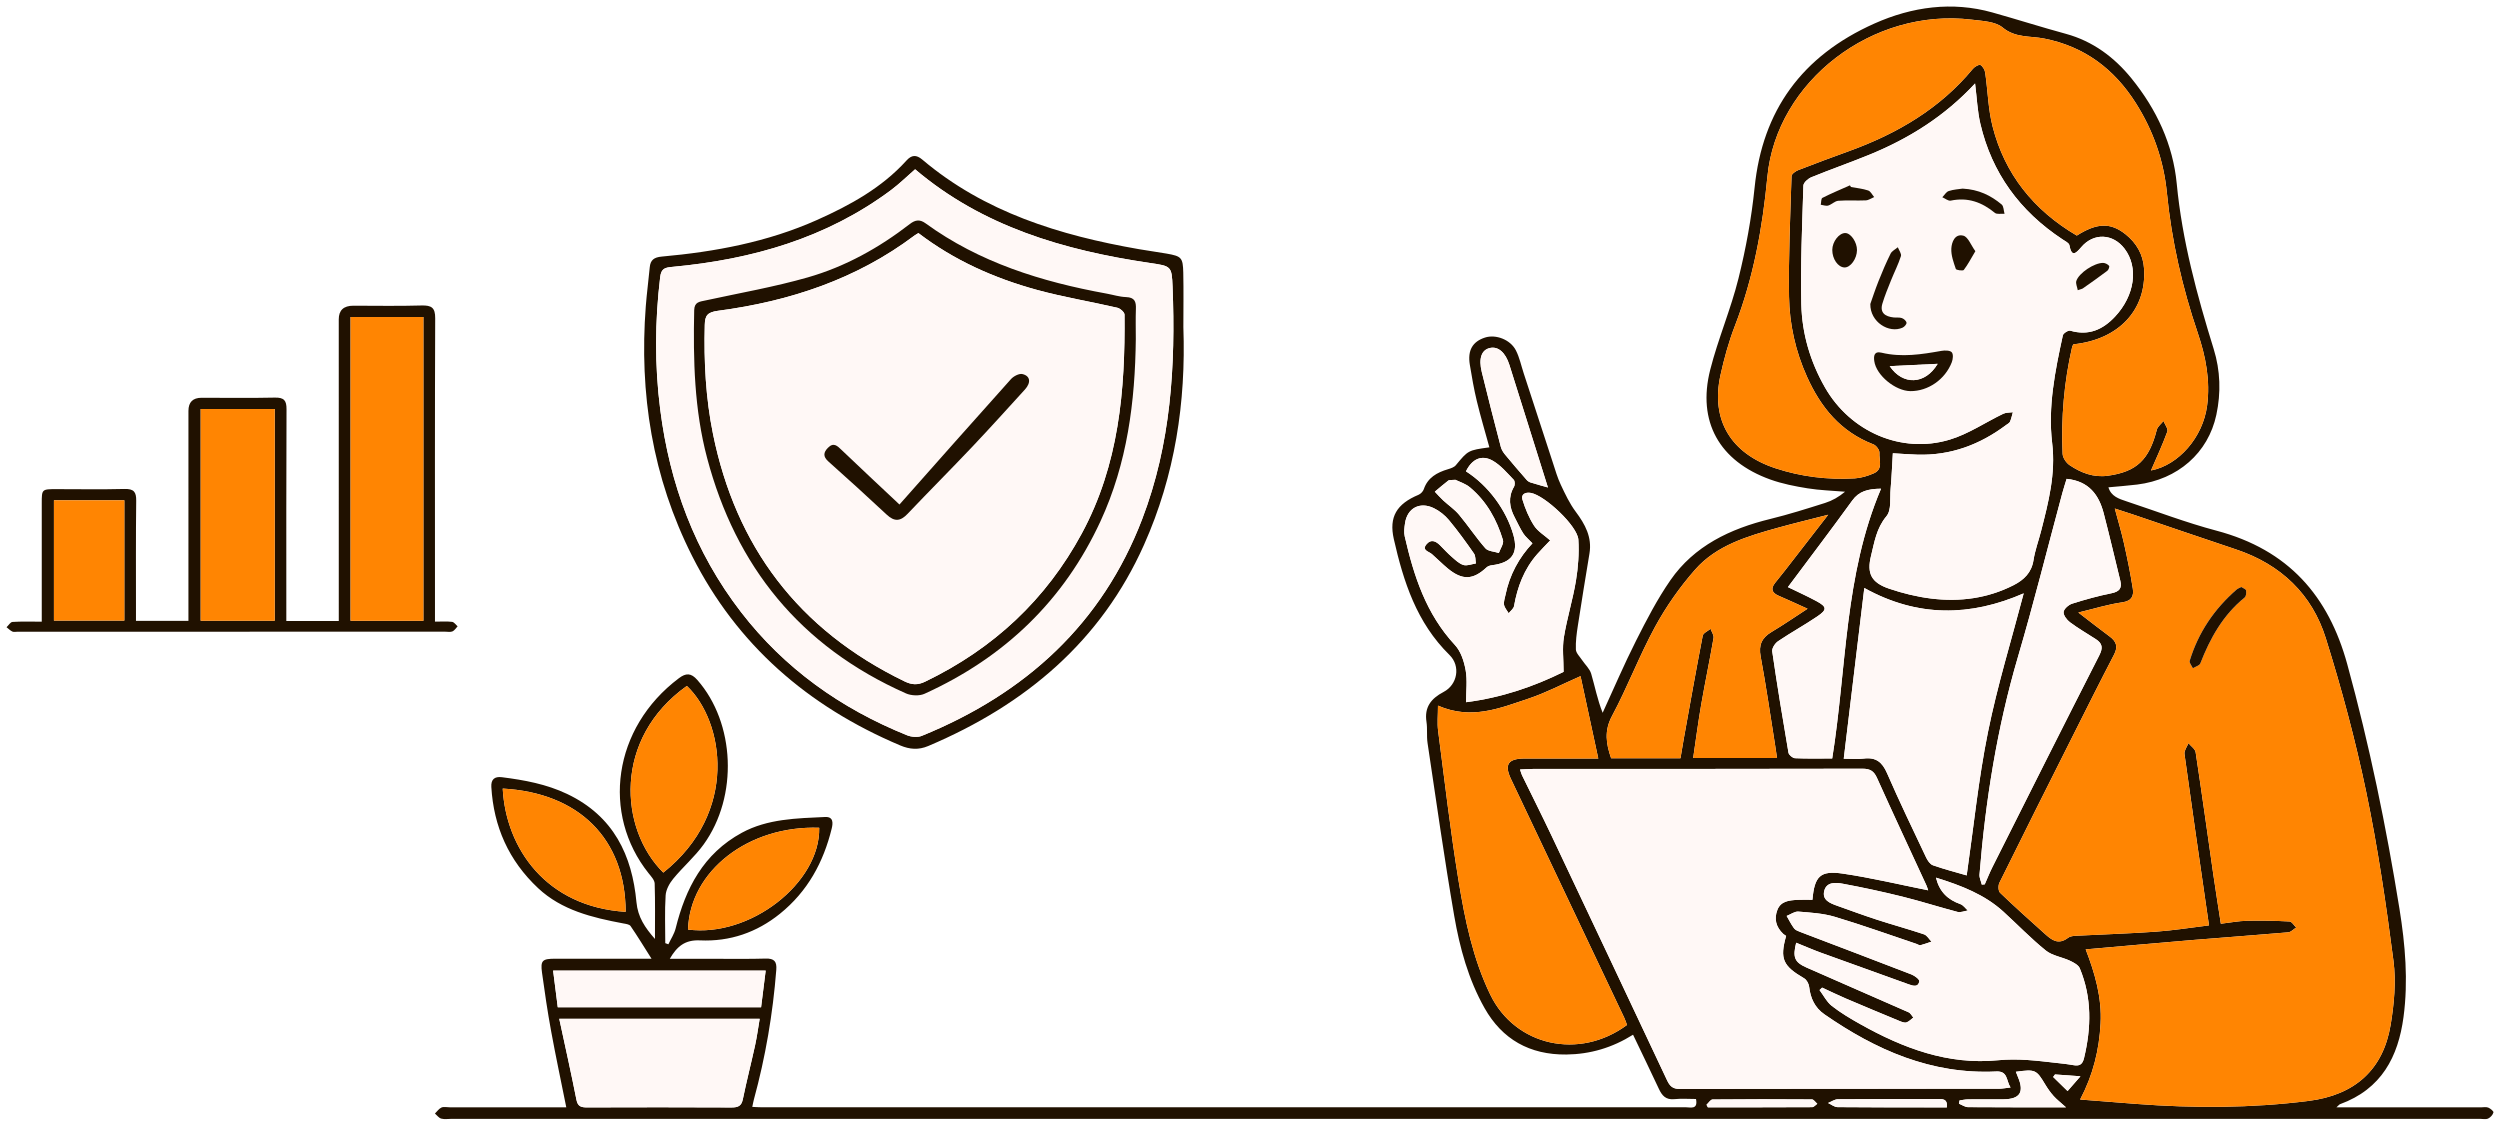 <svg width="191" height="86" viewBox="0 0 191 86" fill="none" xmlns="http://www.w3.org/2000/svg">
<g clip-path="url(#clip0_1853_131)">
<path d="M178.506 84.598C178.896 84.598 179.148 84.598 179.4 84.598C182.783 84.599 186.166 84.6 189.55 84.601C189.736 84.601 189.944 84.556 190.103 84.621C190.269 84.69 190.522 84.899 190.499 84.99C190.452 85.172 190.272 85.374 190.093 85.457C189.918 85.537 189.675 85.48 189.462 85.48C137.81 85.48 86.157 85.48 34.505 85.48C34.239 85.48 33.957 85.531 33.711 85.463C33.527 85.413 33.388 85.21 33.229 85.074C33.393 84.915 33.532 84.702 33.73 84.614C33.906 84.537 34.148 84.599 34.361 84.599C37.315 84.6 40.268 84.599 43.264 84.599C42.867 82.619 42.458 80.703 42.105 78.777C41.833 77.291 41.612 75.796 41.408 74.3C41.282 73.373 41.442 73.244 42.431 73.246C44.823 73.249 47.215 73.247 49.777 73.247C49.199 72.335 48.709 71.527 48.174 70.748C48.085 70.617 47.809 70.585 47.611 70.548C45.243 70.103 42.916 69.543 41.116 67.859C38.861 65.749 37.715 63.143 37.538 60.128C37.504 59.547 37.781 59.307 38.345 59.379C40.061 59.596 41.748 59.907 43.324 60.656C46.892 62.35 48.295 65.361 48.625 68.927C48.73 70.063 49.276 70.872 50.038 71.736C50.038 70.324 50.063 68.911 50.017 67.501C50.008 67.233 49.744 66.955 49.552 66.715C45.954 62.206 46.805 55.62 51.869 51.814C52.41 51.408 52.797 51.404 53.276 51.949C56.16 55.228 56.42 60.827 53.758 64.516C53.081 65.456 52.172 66.238 51.432 67.14C51.142 67.494 50.882 67.971 50.854 68.406C50.776 69.619 50.827 70.839 50.827 72.057C50.906 72.086 50.986 72.115 51.065 72.144C51.254 71.739 51.515 71.35 51.62 70.926C52.375 67.886 53.726 65.224 56.682 63.62C58.648 62.554 60.86 62.521 63.036 62.418C63.699 62.386 63.638 62.911 63.541 63.306C62.914 65.862 61.711 68.102 59.584 69.814C57.816 71.237 55.764 71.951 53.472 71.845C52.337 71.793 51.719 72.302 51.171 73.254C52.431 73.254 53.618 73.255 54.804 73.254C56.029 73.252 57.255 73.273 58.48 73.235C59.161 73.214 59.358 73.46 59.308 74.101C59.046 77.453 58.483 80.754 57.596 84.004C57.55 84.172 57.522 84.345 57.475 84.567C57.761 84.579 57.996 84.597 58.231 84.597C81.753 84.6 105.275 84.601 128.797 84.595C129.154 84.595 129.739 84.801 129.575 83.964C129.027 83.964 128.47 83.919 127.924 83.975C127.258 84.043 126.974 83.694 126.737 83.186C126.096 81.814 125.434 80.451 124.765 79.052C123.176 80.049 121.489 80.544 119.671 80.565C116.858 80.597 114.764 79.395 113.424 77.024C112.179 74.82 111.523 72.408 111.101 69.965C110.343 65.576 109.724 61.165 109.064 56.761C108.985 56.231 109.065 55.679 108.983 55.15C108.812 54.046 109.316 53.374 110.291 52.864C111.352 52.309 111.607 50.891 110.744 50.042C108.226 47.568 107.225 44.434 106.488 41.187C106.102 39.486 106.709 38.498 108.377 37.802C108.546 37.731 108.721 37.545 108.778 37.377C109.075 36.494 109.778 36.099 110.63 35.847C110.843 35.784 111.096 35.699 111.225 35.543C112.168 34.406 112.16 34.4 113.789 34.177C113.465 32.995 113.116 31.83 112.831 30.65C112.609 29.73 112.447 28.796 112.294 27.862C112.114 26.765 112.503 26.099 113.451 25.79C114.273 25.523 115.39 25.939 115.815 26.77C116.092 27.312 116.217 27.926 116.407 28.508C117.153 30.795 117.895 33.083 118.645 35.369C118.828 35.929 118.991 36.501 119.243 37.033C119.577 37.742 119.916 38.468 120.385 39.095C121.109 40.063 121.641 41.045 121.436 42.282C121.132 44.118 120.831 45.954 120.549 47.793C120.456 48.399 120.371 49.016 120.397 49.623C120.409 49.898 120.696 50.166 120.87 50.43C121.103 50.779 121.454 51.093 121.566 51.473C121.853 52.442 122.035 53.439 122.443 54.458C123.288 52.62 124.081 50.758 124.994 48.952C125.793 47.37 126.614 45.778 127.626 44.319C129.433 41.714 132.166 40.402 135.251 39.648C136.663 39.303 138.053 38.862 139.439 38.424C139.981 38.253 140.484 37.969 140.962 37.567C140.008 37.486 139.044 37.461 138.103 37.309C137.139 37.154 136.162 36.962 135.249 36.634C131.351 35.231 129.655 32.208 130.662 28.244C131.26 25.892 132.235 23.627 132.82 21.273C133.387 18.992 133.815 16.661 134.052 14.328C134.649 8.455 137.653 4.28 143.198 1.801C146.093 0.507 149.155 0.093 152.21 0.95C154.086 1.476 155.947 2.07 157.835 2.585C159.887 3.144 161.532 4.373 162.841 5.985C164.766 8.356 166.017 11.042 166.303 14.034C166.717 18.366 167.845 22.529 169.128 26.672C169.638 28.317 169.689 30.011 169.329 31.692C168.705 34.606 166.383 36.637 163.28 37.02C162.569 37.108 161.854 37.158 161.084 37.231C161.282 37.919 161.885 38.111 162.473 38.305C164.756 39.062 167.009 39.926 169.333 40.542C174.849 42.004 177.9 45.534 179.331 50.749C181.023 56.913 182.308 63.146 183.32 69.438C183.761 72.183 183.999 74.937 183.628 77.705C183.222 80.727 181.959 83.198 178.779 84.36C178.719 84.382 178.676 84.447 178.506 84.598ZM158.785 46.797C159.679 47.483 160.417 48.066 161.174 48.624C161.691 49.006 161.83 49.406 161.516 50.008C160.396 52.161 159.312 54.332 158.223 56.499C156.392 60.143 154.561 63.787 152.756 67.442C152.652 67.651 152.662 68.069 152.807 68.209C153.918 69.278 155.07 70.308 156.219 71.339C156.733 71.8 157.243 72.224 157.997 71.65C158.215 71.484 158.604 71.493 158.917 71.477C160.858 71.373 162.803 71.32 164.741 71.178C166.079 71.08 167.407 70.865 168.768 70.698C168.672 70.036 168.597 69.531 168.524 69.026C167.975 65.219 167.417 61.413 166.894 57.603C166.859 57.345 167.09 57.053 167.197 56.777C167.387 57.007 167.708 57.219 167.746 57.471C168.221 60.59 168.651 63.714 169.1 66.836C169.278 68.07 169.477 69.302 169.672 70.573C170.404 70.486 171.033 70.362 171.664 70.347C172.75 70.322 173.838 70.344 174.923 70.401C175.1 70.41 175.261 70.702 175.43 70.863C175.228 70.99 175.035 71.212 174.823 71.23C172.416 71.441 170.005 71.61 167.597 71.811C164.87 72.038 162.145 72.287 159.346 72.532C160.053 74.357 160.592 76.22 160.484 78.203C160.377 80.191 159.928 82.092 158.922 84.004C160.423 84.121 161.821 84.233 163.22 84.34C167.613 84.674 172.004 84.666 176.376 84.11C179.936 83.657 182.078 81.712 182.646 78.299C182.912 76.695 183.069 75.008 182.862 73.409C182.301 69.091 181.669 64.772 180.78 60.508C179.955 56.548 178.901 52.618 177.689 48.751C176.649 45.43 174.29 43.125 170.814 41.97C168.2 41.1 165.596 40.2 162.986 39.316C162.549 39.168 162.109 39.029 161.57 38.853C161.828 39.821 162.08 40.652 162.268 41.496C162.524 42.647 162.765 43.802 162.945 44.966C163.027 45.495 162.899 45.912 162.141 46.019C161.049 46.173 159.985 46.509 158.785 46.797ZM150.896 6.376C148.58 8.874 145.859 10.578 142.817 11.822C141.353 12.42 139.855 12.941 138.392 13.54C138.132 13.646 137.787 13.953 137.78 14.175C137.686 17.195 137.552 20.219 137.62 23.237C137.67 25.477 138.297 27.628 139.437 29.615C141.369 32.982 145.266 34.697 148.95 33.59C150.388 33.158 151.677 32.27 153.045 31.613C153.259 31.51 153.536 31.53 153.784 31.494C153.714 31.737 153.664 31.989 153.563 32.22C153.517 32.325 153.371 32.393 153.267 32.471C151.273 33.966 149.043 34.811 146.486 34.736C145.887 34.718 145.289 34.669 144.613 34.63C144.556 35.574 144.52 36.466 144.442 37.355C144.381 38.065 144.52 38.966 144.126 39.438C143.352 40.366 143.206 41.424 142.946 42.47C142.612 43.817 142.97 44.513 144.327 44.974C145.369 45.329 146.465 45.598 147.56 45.731C149.737 45.997 151.855 45.713 153.827 44.713C154.636 44.302 155.213 43.742 155.359 42.799C155.475 42.046 155.749 41.315 155.939 40.571C156.504 38.363 157.067 36.205 156.784 33.84C156.455 31.091 157.008 28.329 157.603 25.618C157.637 25.461 158.021 25.221 158.165 25.263C159.576 25.675 160.66 25.179 161.581 24.198C163.099 22.581 163.399 20.427 162.318 19.004C161.43 17.834 159.952 17.77 159.004 18.887C158.562 19.407 158.272 19.641 158.101 18.731C158.068 18.559 157.776 18.419 157.584 18.292C154.299 16.132 152.176 13.195 151.3 9.459C151.075 8.5 151.037 7.5 150.896 6.376ZM164.336 35.944C166.436 35.54 168.305 33.426 168.625 30.979C168.874 29.074 168.52 27.241 167.915 25.456C166.728 21.958 165.91 18.396 165.551 14.729C165.31 12.273 164.512 9.978 163.17 7.864C161.537 5.292 159.281 3.558 156.162 2.943C155.098 2.734 153.982 2.913 153 2.101C152.445 1.641 151.455 1.602 150.644 1.503C143.066 0.581 135.723 6.2 135.027 13.51C134.656 17.409 133.966 21.22 132.543 24.904C132.072 26.123 131.721 27.396 131.442 28.671C130.695 32.072 132.219 34.644 135.641 35.773C137.598 36.419 139.633 36.668 141.699 36.548C142.19 36.519 142.696 36.362 143.148 36.166C143.9 35.84 143.548 35.135 143.588 34.594C143.604 34.385 143.346 34.035 143.129 33.952C140.607 32.978 139.104 31.108 138.058 28.79C137.173 26.831 136.716 24.768 136.683 22.664C136.636 19.595 136.778 16.522 136.874 13.451C136.879 13.291 137.183 13.076 137.393 12.994C138.675 12.494 139.966 12.016 141.261 11.547C144.962 10.206 148.238 8.279 150.733 5.252C150.862 5.095 151.204 4.905 151.302 4.962C151.485 5.069 151.637 5.335 151.669 5.553C151.868 6.922 151.893 8.328 152.233 9.661C153.156 13.284 155.353 16.054 158.668 17.998C160.201 17.028 161.232 16.981 162.38 17.89C163.24 18.571 163.741 19.458 163.807 20.543C163.997 23.674 161.869 25.948 158.41 26.306C158.379 26.366 158.33 26.429 158.313 26.499C157.693 29.192 157.46 31.92 157.583 34.671C157.596 34.973 157.855 35.36 158.122 35.54C158.985 36.12 159.942 36.498 161.038 36.346C163.242 36.04 164.192 35.13 164.78 32.834C164.844 32.586 165.116 32.386 165.291 32.164C165.398 32.438 165.662 32.765 165.584 32.976C165.204 34.014 164.734 35.02 164.336 35.944ZM147.312 68.02C147.271 67.905 147.234 67.764 147.174 67.632C145.914 64.901 144.637 62.176 143.403 59.434C143.167 58.909 142.88 58.729 142.284 58.73C133.897 58.751 125.51 58.745 117.124 58.748C116.818 58.748 116.512 58.773 116.13 58.789C116.203 59.004 116.23 59.123 116.282 59.23C117.038 60.779 117.815 62.319 118.553 63.877C121.494 70.083 124.425 76.294 127.351 82.506C127.551 82.93 127.75 83.198 128.33 83.197C136.451 83.176 144.571 83.184 152.691 83.181C152.966 83.18 153.24 83.124 153.606 83.084C153.26 82.548 153.417 81.819 152.516 81.862C147.536 82.099 143.308 80.213 139.386 77.496C138.652 76.988 138.318 76.258 138.221 75.397C138.194 75.164 138.034 74.86 137.837 74.745C136.211 73.794 135.964 73.265 136.459 71.504C136.401 71.463 136.306 71.412 136.231 71.341C135.681 70.823 135.528 70.198 135.793 69.514C136.052 68.843 136.693 68.784 137.314 68.749C137.702 68.728 138.093 68.745 138.47 68.745C138.627 66.94 139.061 66.49 140.786 66.743C142.955 67.061 145.092 67.576 147.312 68.02ZM124.303 78.306C124.237 78.131 124.178 77.938 124.092 77.756C121.21 71.676 118.329 65.596 115.44 59.519C114.913 58.411 115.209 57.952 116.491 57.951C118.347 57.95 120.202 57.951 122.109 57.951C121.641 55.78 121.192 53.694 120.753 51.658C119.374 52.262 118.109 52.932 116.763 53.38C114.605 54.097 112.431 55.027 109.861 53.912C109.861 54.642 109.795 55.244 109.871 55.83C110.368 59.666 110.815 63.511 111.44 67.328C111.925 70.284 112.527 73.241 113.854 75.985C115.759 79.921 120.656 81.008 124.303 78.306ZM147.907 67.053C148.175 68.135 148.807 68.735 149.772 69.075C149.994 69.153 150.153 69.395 150.341 69.561C150.079 69.603 149.793 69.732 149.561 69.671C148.155 69.304 146.771 68.858 145.361 68.507C143.847 68.131 142.319 67.802 140.784 67.516C140.258 67.418 139.56 67.363 139.377 68.046C139.184 68.764 139.808 69.005 140.374 69.206C141.394 69.569 142.409 69.944 143.439 70.279C144.619 70.662 145.82 70.988 146.995 71.384C147.224 71.462 147.377 71.75 147.565 71.941C147.283 72.035 147.005 72.144 146.718 72.215C146.634 72.236 146.523 72.148 146.423 72.115C144.346 71.418 142.284 70.674 140.185 70.046C139.297 69.78 138.333 69.721 137.397 69.647C137.11 69.624 136.8 69.861 136.501 69.979C136.685 70.296 136.847 70.63 137.065 70.924C137.163 71.057 137.365 71.135 137.535 71.2C140.368 72.283 143.207 73.353 146.034 74.448C146.281 74.543 146.659 74.829 146.635 74.972C146.557 75.433 146.179 75.331 145.825 75.203C143.593 74.394 141.356 73.6 139.125 72.788C138.489 72.557 137.869 72.284 137.228 72.025C136.952 73.126 137.094 73.51 137.998 73.91C140.599 75.064 143.213 76.188 145.815 77.339C145.968 77.406 146.059 77.605 146.178 77.743C146.003 77.872 145.845 78.055 145.647 78.114C145.495 78.159 145.284 78.07 145.117 78.001C143.754 77.438 142.392 76.872 141.036 76.293C140.42 76.03 139.819 75.734 139.21 75.454C139.144 75.516 139.078 75.578 139.012 75.641C139.321 76.052 139.559 76.546 139.954 76.855C140.63 77.385 141.385 77.83 142.141 78.254C145.388 80.076 148.831 81.381 152.652 81.002C154.193 80.849 155.64 81.04 157.124 81.208C157.546 81.255 157.97 81.296 158.386 81.374C158.866 81.465 159.101 81.335 159.22 80.841C159.778 78.52 159.829 76.225 158.897 73.982C158.792 73.728 158.428 73.533 158.139 73.399C157.535 73.117 156.793 73.017 156.301 72.621C155.162 71.702 154.146 70.642 153.064 69.655C151.625 68.343 149.847 67.655 147.907 67.053ZM150.255 66.881C150.782 63.226 151.149 59.553 151.878 55.948C152.603 52.36 153.692 48.84 154.61 45.332C150.522 47.116 146.492 47.174 142.433 44.922C141.913 49.243 141.392 53.565 140.862 57.966C141.48 57.966 141.935 58.014 142.375 57.956C143.329 57.83 143.808 58.237 144.17 59.071C145.113 61.239 146.143 63.373 147.156 65.511C147.266 65.744 147.457 66.03 147.679 66.109C148.545 66.412 149.438 66.642 150.255 66.881ZM128.388 57.93C128.48 57.383 128.557 56.906 128.643 56.429C129.116 53.807 129.581 51.182 130.089 48.566C130.129 48.362 130.48 48.215 130.686 48.042C130.768 48.276 130.952 48.528 130.915 48.743C130.624 50.435 130.269 52.117 129.975 53.809C129.741 55.157 129.565 56.516 129.357 57.913H135.766C135.715 57.571 135.674 57.274 135.626 56.978C135.262 54.7 134.934 52.417 134.513 50.149C134.352 49.286 134.592 48.732 135.345 48.282C136.241 47.748 137.1 47.154 138.097 46.508C137.266 46.133 136.581 45.813 135.886 45.514C135.378 45.295 135.267 44.986 135.602 44.552C135.856 44.223 136.125 43.905 136.38 43.577C137.439 42.215 138.494 40.851 139.675 39.327C138.251 39.693 137.046 39.983 135.852 40.314C133.511 40.963 131.142 41.66 129.512 43.513C128.338 44.847 127.295 46.334 126.451 47.882C125.242 50.099 124.35 52.476 123.157 54.702C122.545 55.845 122.709 56.835 123.089 57.93H128.388ZM111.999 36.01C113.694 37.086 115.074 38.947 115.621 40.864C116.023 42.267 115.498 43.002 113.975 43.186C113.835 43.203 113.672 43.257 113.575 43.348C112.544 44.312 111.731 44.35 110.62 43.439C110.196 43.091 109.814 42.695 109.4 42.335C109.154 42.122 108.585 42.041 109.001 41.563C109.343 41.17 109.71 41.349 110.023 41.664C110.318 41.96 110.6 42.27 110.916 42.544C111.191 42.782 111.476 43.065 111.81 43.166C112.086 43.249 112.44 43.096 112.759 43.047C112.714 42.791 112.747 42.485 112.61 42.287C112.004 41.416 111.38 40.552 110.699 39.734C110.392 39.366 109.979 39.033 109.542 38.822C108.465 38.302 107.51 38.825 107.344 39.978C107.296 40.305 107.247 40.656 107.319 40.97C108.013 43.988 108.942 46.896 111.16 49.282C111.616 49.773 111.855 50.534 111.976 51.207C112.114 51.974 112.008 52.783 112.008 53.648C114.75 53.297 117.208 52.442 119.458 51.33C119.458 50.356 119.348 49.502 119.482 48.684C119.718 47.236 120.162 45.819 120.402 44.37C120.573 43.339 120.649 42.273 120.587 41.232C120.525 40.185 118.033 37.857 116.963 37.66C116.516 37.578 116.196 37.778 116.314 38.167C116.525 38.858 116.809 39.551 117.202 40.16C117.483 40.595 117.991 40.894 118.435 41.286C118.077 41.664 117.746 41.99 117.442 42.338C116.436 43.487 115.929 44.842 115.672 46.306C115.637 46.504 115.405 46.67 115.264 46.851C115.139 46.637 114.947 46.433 114.909 46.206C114.869 45.967 114.969 45.704 115.019 45.453C115.329 43.917 116.062 42.58 117.079 41.51C116.801 41.215 116.546 41.012 116.381 40.757C116.129 40.367 115.94 39.939 115.723 39.529C115.314 38.755 115.205 37.985 115.671 37.184C115.75 37.048 115.744 36.755 115.646 36.653C115.145 36.14 114.669 35.557 114.056 35.205C113.206 34.715 112.467 35.059 111.999 36.01ZM151.41 67.583L151.634 67.565C151.831 67.122 152.008 66.669 152.226 66.236C154.938 60.84 157.645 55.441 160.39 50.06C160.675 49.502 160.629 49.162 160.128 48.837C159.466 48.409 158.779 48.012 158.15 47.544C157.906 47.362 157.636 47.007 157.66 46.757C157.683 46.52 158.039 46.208 158.314 46.12C159.296 45.806 160.296 45.531 161.308 45.326C161.918 45.203 162.132 44.942 161.994 44.379C161.573 42.66 161.171 40.937 160.725 39.224C160.361 37.822 159.603 36.758 157.89 36.585C157.792 36.907 157.665 37.292 157.559 37.683C156.436 41.848 155.392 46.034 154.175 50.174C152.572 55.625 151.689 61.182 151.234 66.814C151.214 67.064 151.348 67.326 151.41 67.583ZM42.727 77.837C43.178 79.938 43.637 81.977 44.041 84.027C44.142 84.539 44.404 84.607 44.86 84.606C48.533 84.594 52.207 84.591 55.881 84.609C56.385 84.612 56.647 84.502 56.753 83.982C57.035 82.605 57.388 81.241 57.688 79.866C57.832 79.207 57.921 78.537 58.04 77.837L42.727 77.837ZM139.981 57.947C141.095 51.001 140.902 43.951 143.711 37.337C142.684 37.347 142.021 37.54 141.514 38.239C139.906 40.461 138.243 42.647 136.596 44.855C137.292 45.194 138.035 45.529 138.75 45.912C139.582 46.358 139.612 46.571 138.844 47.093C137.867 47.756 136.824 48.327 135.846 48.988C135.613 49.146 135.363 49.527 135.398 49.768C135.774 52.354 136.197 54.934 136.64 57.51C136.669 57.677 136.958 57.919 137.136 57.927C138.063 57.969 138.993 57.947 139.981 57.947ZM50.676 66.666C56.455 62.068 55.324 55.107 52.476 52.405C46.831 56.419 47.306 63.334 50.676 66.666ZM47.801 69.664C47.782 64.07 44.217 60.571 38.407 60.247C38.651 64.817 41.724 69.279 47.801 69.664ZM58.498 74.155H42.258C42.38 75.117 42.495 76.02 42.613 76.955H58.147C58.263 76.026 58.377 75.121 58.498 74.155ZM52.564 71.018C57.296 71.634 62.667 67.467 62.589 63.242C57.191 63.053 52.702 66.535 52.564 71.018ZM118.262 37.244C117.293 34.157 116.311 31.017 115.319 27.879C115.015 26.917 114.452 26.444 113.825 26.588C113.193 26.733 112.953 27.371 113.207 28.416C113.673 30.329 114.165 32.237 114.662 34.143C114.718 34.356 114.85 34.565 114.994 34.74C115.531 35.392 116.084 36.031 116.64 36.668C116.716 36.755 116.833 36.829 116.945 36.864C117.412 37.009 117.885 37.137 118.262 37.244ZM111.192 36.658C110.862 36.687 110.725 36.659 110.656 36.712C110.301 36.985 109.964 37.279 109.62 37.565C109.832 37.787 110.033 38.02 110.259 38.229C110.658 38.599 111.127 38.912 111.47 39.324C112.168 40.158 112.766 41.071 113.483 41.888C113.687 42.121 114.161 42.135 114.512 42.249C114.626 41.915 114.909 41.533 114.824 41.254C114.357 39.716 113.591 38.316 112.317 37.245C111.958 36.943 111.461 36.794 111.192 36.658ZM157.841 84.598C157.428 84.227 157.135 84.003 156.894 83.735C156.653 83.466 156.442 83.166 156.257 82.858C155.574 81.719 155.505 81.682 154.013 81.884C154.071 82.031 154.123 82.171 154.181 82.309C154.662 83.451 154.318 83.975 153.063 83.988C152.159 83.998 151.255 83.983 150.352 83.992C150.137 83.994 149.922 84.046 149.707 84.075C149.693 84.157 149.679 84.24 149.664 84.322C149.897 84.414 150.128 84.584 150.361 84.586C152.8 84.606 155.24 84.598 157.841 84.598ZM148.739 84.604C148.815 83.924 148.391 83.963 147.985 83.964C145.464 83.968 142.942 83.959 140.421 83.982C140.168 83.984 139.917 84.169 139.664 84.269C139.906 84.379 140.146 84.582 140.389 84.585C142.751 84.61 145.113 84.602 147.475 84.604C147.894 84.604 148.313 84.604 148.739 84.604ZM130.377 84.405L130.482 84.599C133.139 84.599 135.796 84.602 138.452 84.587C138.583 84.586 138.712 84.419 138.841 84.329C138.704 84.212 138.569 83.995 138.431 83.994C135.901 83.975 133.371 83.974 130.841 84C130.685 84.002 130.532 84.264 130.377 84.405ZM157.002 82.088C156.954 82.153 156.907 82.217 156.86 82.282C157.227 82.64 157.595 82.998 157.962 83.357C158.243 83.035 158.523 82.714 158.947 82.228C158.116 82.168 157.559 82.128 157.002 82.088Z" fill="#201100"/>
<path d="M3.19 47.496C3.19 44.381 3.19 41.408 3.19 38.436C3.19 37.374 3.196 37.37 4.318 37.37C6.049 37.371 7.78 37.401 9.51 37.357C10.233 37.339 10.414 37.593 10.406 38.25C10.373 40.993 10.39 43.737 10.388 46.48C10.388 46.781 10.388 47.082 10.388 47.436H14.396C14.396 47.136 14.396 46.841 14.396 46.546C14.397 41.495 14.397 36.444 14.397 31.393C14.397 30.725 14.732 30.39 15.401 30.39C17.265 30.39 19.13 30.419 20.993 30.377C21.714 30.361 21.893 30.608 21.89 31.268C21.866 36.37 21.876 41.472 21.875 46.574C21.875 46.848 21.875 47.122 21.875 47.443H25.883C25.883 47.115 25.883 46.794 25.883 46.472C25.882 39.114 25.882 31.756 25.881 24.398C25.881 23.703 26.253 23.355 26.998 23.356C28.73 23.357 30.462 23.391 32.191 23.339C32.977 23.315 33.253 23.511 33.249 24.314C33.219 31.544 33.232 38.773 33.232 46.002C33.232 46.459 33.232 46.916 33.232 47.493C33.713 47.493 34.132 47.462 34.54 47.51C34.693 47.528 34.822 47.731 34.962 47.85C34.833 47.984 34.728 48.169 34.569 48.239C34.413 48.307 34.203 48.261 34.016 48.261C23.124 48.262 12.232 48.262 1.341 48.263C1.207 48.263 1.053 48.303 0.946 48.252C0.781 48.174 0.647 48.034 0.5 47.92C0.651 47.779 0.794 47.526 0.953 47.516C1.663 47.471 2.378 47.496 3.19 47.496ZM32.348 47.429V24.22H26.783V47.429H32.348ZM20.989 47.426V31.249H15.331V47.426H20.989ZM4.12 38.222V47.412H9.5V38.222H4.12Z" fill="#201100"/>
<path d="M90.409 24.991C90.612 30.736 89.774 36.312 87.399 41.63C84.123 48.965 78.382 53.835 70.913 56.997C70.181 57.307 69.507 57.259 68.78 56.952C61.693 53.956 56.296 49.238 52.89 42.503C49.835 36.462 48.829 30.057 49.338 23.398C49.414 22.403 49.549 21.413 49.641 20.419C49.692 19.867 49.964 19.657 50.558 19.603C54.649 19.235 58.648 18.488 62.409 16.811C64.962 15.672 67.374 14.342 69.252 12.267C69.649 11.828 70.004 11.805 70.463 12.193C75.203 16.205 80.946 17.979 87.006 19.035C87.712 19.158 88.424 19.252 89.129 19.375C90.266 19.575 90.376 19.677 90.402 20.838C90.433 22.222 90.409 23.607 90.409 24.991ZM69.914 12.933C69.292 13.474 68.716 14.044 68.069 14.527C63.159 18.184 57.473 19.821 51.391 20.387C50.816 20.441 50.518 20.495 50.437 21.172C50.032 24.548 50.01 27.909 50.441 31.288C51.163 36.957 53.07 42.173 56.624 46.777C59.924 51.052 64.211 54.122 69.295 56.173C69.624 56.306 70.102 56.351 70.416 56.223C78.415 52.963 84.212 47.618 87.257 39.675C89.463 33.92 89.821 27.943 89.584 21.897C89.523 20.325 89.479 20.33 87.839 20.088C81.259 19.12 75.047 17.294 69.914 12.933Z" fill="#201100"/>
<path d="M158.785 46.797C159.985 46.509 161.049 46.174 162.141 46.019C162.899 45.912 163.027 45.495 162.945 44.966C162.765 43.803 162.524 42.647 162.268 41.496C162.08 40.652 161.828 39.821 161.57 38.853C162.109 39.03 162.549 39.168 162.986 39.316C165.595 40.201 168.199 41.1 170.814 41.97C174.289 43.126 176.648 45.43 177.689 48.751C178.901 52.619 179.955 56.548 180.78 60.508C181.669 64.772 182.301 69.091 182.861 73.409C183.069 75.008 182.912 76.695 182.645 78.299C182.078 81.712 179.936 83.657 176.376 84.11C172.004 84.666 167.613 84.674 163.22 84.34C161.821 84.233 160.422 84.122 158.922 84.004C159.928 82.092 160.376 80.191 160.484 78.203C160.591 76.22 160.053 74.357 159.346 72.533C162.145 72.287 164.87 72.039 167.596 71.811C170.005 71.61 172.416 71.441 174.823 71.23C175.035 71.212 175.228 70.99 175.43 70.863C175.261 70.702 175.1 70.411 174.922 70.401C173.838 70.344 172.75 70.323 171.664 70.348C171.033 70.362 170.404 70.486 169.672 70.573C169.477 69.302 169.278 68.071 169.1 66.836C168.65 63.715 168.221 60.59 167.746 57.471C167.708 57.22 167.386 57.008 167.197 56.777C167.089 57.053 166.858 57.345 166.894 57.603C167.416 61.414 167.974 65.22 168.524 69.027C168.597 69.531 168.671 70.036 168.768 70.699C167.406 70.865 166.078 71.08 164.741 71.178C162.803 71.321 160.858 71.373 158.917 71.477C158.603 71.494 158.215 71.484 157.996 71.651C157.243 72.225 156.733 71.8 156.219 71.339C155.07 70.308 153.917 69.279 152.807 68.21C152.662 68.07 152.652 67.651 152.755 67.442C154.561 63.787 156.392 60.143 158.223 56.499C159.312 54.332 160.395 52.161 161.516 50.009C161.829 49.407 161.691 49.007 161.173 48.625C160.416 48.066 159.679 47.483 158.785 46.797ZM171.232 44.846C171.094 44.921 170.965 44.965 170.872 45.046C169.154 46.538 167.944 48.347 167.292 50.486C167.246 50.639 167.449 50.862 167.536 51.053C167.731 50.932 168.039 50.853 168.104 50.685C168.854 48.767 169.827 47 171.49 45.65C171.608 45.554 171.63 45.283 171.6 45.108C171.583 45.008 171.372 44.939 171.232 44.846Z" fill="#FF8502"/>
<path d="M150.896 6.376C151.037 7.5 151.075 8.5 151.3 9.459C152.176 13.195 154.299 16.132 157.584 18.293C157.776 18.419 158.068 18.56 158.101 18.731C158.272 19.641 158.562 19.407 159.004 18.887C159.952 17.77 161.43 17.835 162.318 19.004C163.399 20.428 163.099 22.581 161.581 24.198C160.66 25.179 159.575 25.675 158.165 25.263C158.02 25.221 157.637 25.461 157.603 25.618C157.008 28.329 156.455 31.091 156.784 33.84C157.067 36.205 156.504 38.363 155.939 40.571C155.749 41.315 155.475 42.046 155.359 42.799C155.213 43.742 154.636 44.302 153.827 44.713C151.855 45.713 149.737 45.997 147.56 45.731C146.465 45.598 145.369 45.329 144.327 44.974C142.97 44.513 142.612 43.817 142.946 42.47C143.206 41.424 143.352 40.366 144.126 39.438C144.52 38.966 144.38 38.065 144.442 37.355C144.52 36.466 144.556 35.574 144.613 34.63C145.289 34.669 145.887 34.718 146.486 34.736C149.043 34.811 151.273 33.966 153.267 32.471C153.371 32.393 153.517 32.325 153.563 32.22C153.664 31.989 153.714 31.737 153.784 31.494C153.536 31.531 153.259 31.51 153.045 31.613C151.677 32.27 150.388 33.158 148.95 33.59C145.266 34.697 141.369 32.982 139.437 29.615C138.297 27.628 137.67 25.477 137.62 23.237C137.552 20.219 137.686 17.195 137.78 14.175C137.787 13.953 138.132 13.646 138.392 13.54C139.855 12.942 141.353 12.42 142.817 11.822C145.859 10.578 148.58 8.874 150.896 6.376ZM145.964 29.883C147.304 29.889 148.606 28.998 149.116 27.678C149.207 27.443 149.247 27.061 149.113 26.912C148.98 26.765 148.585 26.761 148.326 26.806C146.806 27.076 145.293 27.316 143.749 26.946C143.175 26.808 143.14 27.206 143.195 27.593C143.348 28.676 144.81 29.877 145.964 29.883ZM142.892 23.224C142.869 24.604 144.32 25.499 145.358 25.032C145.497 24.97 145.671 24.773 145.658 24.656C145.642 24.523 145.456 24.356 145.306 24.302C145.116 24.234 144.887 24.275 144.676 24.253C144.022 24.184 143.608 23.893 143.813 23.202C143.994 22.594 144.241 22.003 144.477 21.412C144.724 20.796 145.03 20.2 145.231 19.572C145.29 19.385 145.08 19.119 144.994 18.889C144.805 19.05 144.541 19.176 144.441 19.378C144.1 20.065 143.799 20.773 143.516 21.485C143.254 22.147 143.034 22.824 142.892 23.224ZM149.945 14.41C149.661 14.455 149.254 14.473 148.884 14.595C148.687 14.66 148.555 14.906 148.393 15.07C148.608 15.162 148.848 15.368 149.033 15.329C150.347 15.051 151.424 15.453 152.411 16.265C152.564 16.391 152.896 16.316 153.146 16.333C153.076 16.09 153.087 15.756 152.921 15.618C152.105 14.939 151.171 14.473 149.945 14.41ZM139.986 19.094C139.985 19.784 140.423 20.417 140.915 20.434C141.375 20.451 141.868 19.769 141.875 19.108C141.88 18.508 141.406 17.812 140.986 17.804C140.506 17.795 139.987 18.465 139.986 19.094ZM150.918 19.192C150.578 18.726 150.364 18.102 150 18.006C149.346 17.833 149.106 18.512 149.081 18.989C149.055 19.506 149.254 20.043 149.425 20.549C149.454 20.637 149.969 20.708 150.032 20.626C150.346 20.217 150.584 19.753 150.918 19.192ZM141.416 14.287C141.389 14.245 141.362 14.203 141.335 14.16C140.63 14.474 139.916 14.77 139.231 15.118C139.123 15.173 139.145 15.462 139.106 15.643C139.296 15.669 139.506 15.755 139.671 15.706C139.943 15.624 140.179 15.361 140.443 15.34C141.141 15.286 141.847 15.342 142.547 15.309C142.764 15.299 142.973 15.144 143.186 15.056C143.036 14.882 142.919 14.617 142.729 14.553C142.311 14.411 141.856 14.37 141.416 14.287ZM158.741 22.173C158.99 22.085 159.074 22.074 159.135 22.032C159.761 21.59 160.39 21.151 160.999 20.689C161.097 20.615 161.183 20.368 161.134 20.309C161.036 20.192 160.842 20.09 160.686 20.086C160.014 20.072 158.821 20.859 158.631 21.468C158.571 21.663 158.695 21.911 158.741 22.173Z" fill="#FFF8F6"/>
<path d="M164.336 35.944C164.734 35.021 165.204 34.014 165.584 32.976C165.661 32.765 165.398 32.438 165.291 32.165C165.116 32.387 164.844 32.586 164.78 32.835C164.192 35.131 163.242 36.041 161.038 36.346C159.942 36.498 158.985 36.12 158.122 35.54C157.855 35.361 157.596 34.974 157.583 34.671C157.459 31.92 157.693 29.192 158.313 26.499C158.329 26.429 158.379 26.366 158.41 26.306C161.869 25.948 163.996 23.674 163.807 20.543C163.741 19.458 163.24 18.572 162.38 17.891C161.231 16.982 160.201 17.028 158.668 17.998C155.353 16.054 153.156 13.284 152.233 9.661C151.893 8.328 151.868 6.922 151.668 5.553C151.637 5.335 151.485 5.069 151.302 4.963C151.204 4.906 150.862 5.096 150.732 5.253C148.238 8.279 144.962 10.206 141.26 11.547C139.966 12.016 138.675 12.494 137.393 12.994C137.183 13.076 136.879 13.291 136.874 13.452C136.777 16.522 136.636 19.595 136.683 22.665C136.716 24.768 137.173 26.831 138.057 28.79C139.104 31.108 140.607 32.978 143.129 33.952C143.346 34.036 143.604 34.385 143.588 34.594C143.548 35.135 143.899 35.841 143.148 36.166C142.695 36.362 142.19 36.52 141.699 36.548C139.633 36.669 137.598 36.419 135.641 35.774C132.219 34.644 130.695 32.073 131.441 28.671C131.721 27.397 132.071 26.123 132.543 24.904C133.966 21.221 134.656 17.409 135.027 13.51C135.723 6.201 143.065 0.582 150.644 1.504C151.455 1.602 152.444 1.641 153 2.101C153.982 2.913 155.098 2.734 156.162 2.943C159.28 3.558 161.537 5.292 163.17 7.864C164.512 9.978 165.31 12.273 165.55 14.73C165.91 18.396 166.728 21.958 167.914 25.456C168.52 27.241 168.874 29.074 168.624 30.98C168.305 33.426 166.436 35.54 164.336 35.944Z" fill="#FF8502"/>
<path d="M147.312 68.02C145.092 67.576 142.955 67.061 140.786 66.743C139.061 66.49 138.627 66.94 138.47 68.745C138.093 68.745 137.702 68.728 137.314 68.749C136.693 68.784 136.052 68.843 135.793 69.514C135.528 70.198 135.681 70.823 136.231 71.341C136.306 71.412 136.401 71.463 136.459 71.504C135.964 73.266 136.211 73.794 137.836 74.745C138.034 74.86 138.194 75.165 138.22 75.397C138.318 76.258 138.652 76.988 139.386 77.496C143.308 80.213 147.536 82.099 152.515 81.862C153.417 81.819 153.26 82.548 153.606 83.084C153.24 83.124 152.966 83.18 152.691 83.181C144.571 83.185 136.451 83.176 128.33 83.197C127.75 83.198 127.551 82.93 127.351 82.506C124.425 76.294 121.494 70.083 118.553 63.877C117.815 62.319 117.038 60.779 116.282 59.23C116.23 59.123 116.203 59.004 116.13 58.789C116.512 58.773 116.818 58.748 117.124 58.748C125.51 58.745 133.897 58.751 142.284 58.73C142.88 58.729 143.167 58.909 143.403 59.434C144.637 62.176 145.914 64.901 147.173 67.633C147.234 67.764 147.271 67.905 147.312 68.02Z" fill="#FFF8F6"/>
<path d="M124.303 78.306C120.656 81.008 115.759 79.921 113.855 75.984C112.527 73.24 111.925 70.284 111.44 67.328C110.815 63.511 110.369 59.666 109.871 55.83C109.795 55.244 109.861 54.641 109.861 53.912C112.431 55.027 114.605 54.097 116.763 53.379C118.109 52.932 119.374 52.261 120.753 51.657C121.192 53.693 121.641 55.78 122.109 57.95C120.202 57.95 118.347 57.95 116.491 57.951C115.209 57.952 114.913 58.41 115.44 59.519C118.329 65.596 121.21 71.676 124.092 77.756C124.178 77.937 124.237 78.131 124.303 78.306Z" fill="#FF8502"/>
<path d="M147.907 67.053C149.847 67.654 151.625 68.342 153.064 69.655C154.146 70.642 155.162 71.701 156.301 72.62C156.793 73.017 157.535 73.116 158.139 73.398C158.428 73.533 158.792 73.727 158.897 73.981C159.828 76.224 159.778 78.52 159.22 80.841C159.101 81.334 158.866 81.465 158.386 81.374C157.97 81.295 157.546 81.255 157.124 81.207C155.64 81.04 154.193 80.849 152.652 81.002C148.831 81.381 145.388 80.076 142.141 78.254C141.385 77.83 140.63 77.384 139.954 76.855C139.559 76.546 139.321 76.051 139.012 75.64C139.078 75.578 139.144 75.515 139.21 75.453C139.819 75.734 140.42 76.029 141.036 76.292C142.392 76.872 143.754 77.438 145.117 78.001C145.284 78.07 145.495 78.159 145.646 78.114C145.845 78.054 146.003 77.872 146.178 77.742C146.059 77.604 145.968 77.406 145.815 77.338C143.213 76.188 140.598 75.063 137.998 73.91C137.094 73.509 136.952 73.125 137.228 72.025C137.869 72.284 138.489 72.556 139.125 72.788C141.356 73.599 143.593 74.394 145.825 75.203C146.179 75.331 146.557 75.432 146.635 74.972C146.659 74.828 146.281 74.543 146.034 74.448C143.207 73.352 140.368 72.282 137.535 71.2C137.365 71.135 137.163 71.057 137.065 70.924C136.847 70.629 136.685 70.296 136.5 69.978C136.8 69.86 137.11 69.623 137.397 69.646C138.333 69.721 139.297 69.78 140.185 70.046C142.284 70.674 144.346 71.417 146.423 72.114C146.523 72.148 146.634 72.236 146.718 72.215C147.005 72.143 147.283 72.035 147.565 71.94C147.377 71.749 147.224 71.461 146.995 71.384C145.82 70.987 144.619 70.662 143.439 70.278C142.409 69.944 141.394 69.569 140.374 69.206C139.808 69.004 139.184 68.763 139.377 68.045C139.56 67.362 140.258 67.418 140.784 67.516C142.319 67.801 143.847 68.131 145.36 68.507C146.771 68.857 148.155 69.304 149.56 69.671C149.793 69.731 150.079 69.602 150.341 69.561C150.153 69.394 149.994 69.153 149.772 69.075C148.807 68.734 148.175 68.135 147.907 67.053Z" fill="#FFF8F6"/>
<path d="M150.255 66.881C149.438 66.643 148.544 66.413 147.679 66.109C147.457 66.031 147.266 65.744 147.156 65.512C146.142 63.373 145.113 61.24 144.17 59.072C143.808 58.238 143.329 57.831 142.375 57.957C141.935 58.015 141.479 57.967 140.862 57.967C141.392 53.565 141.913 49.243 142.433 44.923C146.492 47.174 150.522 47.117 154.61 45.332C153.692 48.84 152.603 52.36 151.878 55.949C151.149 59.554 150.782 63.227 150.255 66.881Z" fill="#FFF8F6"/>
<path d="M128.388 57.93H123.089C122.709 56.835 122.545 55.845 123.157 54.702C124.35 52.476 125.242 50.099 126.451 47.882C127.295 46.334 128.338 44.848 129.512 43.513C131.141 41.661 133.511 40.963 135.852 40.315C137.046 39.984 138.251 39.694 139.675 39.327C138.494 40.851 137.438 42.215 136.38 43.577C136.125 43.906 135.856 44.223 135.602 44.553C135.267 44.987 135.378 45.296 135.886 45.515C136.581 45.814 137.266 46.133 138.097 46.508C137.1 47.155 136.241 47.748 135.345 48.283C134.592 48.733 134.352 49.286 134.513 50.15C134.933 52.417 135.262 54.701 135.626 56.978C135.674 57.274 135.715 57.572 135.766 57.913H129.357C129.565 56.516 129.741 55.158 129.975 53.809C130.269 52.117 130.623 50.436 130.915 48.744C130.952 48.528 130.768 48.277 130.686 48.042C130.48 48.215 130.129 48.363 130.089 48.566C129.581 51.182 129.116 53.807 128.643 56.43C128.557 56.906 128.48 57.383 128.388 57.93Z" fill="#FF8502"/>
<path d="M111.999 36.01C112.466 35.06 113.206 34.716 114.056 35.205C114.669 35.558 115.145 36.141 115.646 36.654C115.744 36.755 115.75 37.048 115.671 37.184C115.205 37.985 115.314 38.756 115.723 39.529C115.94 39.94 116.129 40.367 116.381 40.757C116.546 41.013 116.8 41.215 117.079 41.51C116.062 42.581 115.329 43.918 115.019 45.454C114.969 45.704 114.869 45.967 114.909 46.206C114.947 46.434 115.139 46.637 115.263 46.851C115.405 46.67 115.637 46.505 115.672 46.307C115.929 44.842 116.436 43.488 117.442 42.339C117.746 41.991 118.077 41.664 118.434 41.287C117.991 40.894 117.483 40.595 117.202 40.16C116.809 39.551 116.525 38.858 116.314 38.168C116.195 37.778 116.516 37.578 116.963 37.66C118.033 37.857 120.525 40.185 120.587 41.233C120.649 42.273 120.573 43.339 120.402 44.371C120.162 45.819 119.717 47.236 119.481 48.685C119.348 49.502 119.457 50.357 119.457 51.33C117.208 52.442 114.75 53.298 112.008 53.649C112.008 52.783 112.114 51.975 111.976 51.207C111.855 50.534 111.615 49.773 111.159 49.282C108.942 46.896 108.013 43.988 107.319 40.97C107.247 40.656 107.296 40.305 107.343 39.979C107.51 38.825 108.465 38.303 109.542 38.823C109.979 39.034 110.392 39.366 110.699 39.734C111.38 40.552 112.004 41.416 112.61 42.288C112.747 42.485 112.714 42.792 112.759 43.048C112.44 43.096 112.086 43.249 111.81 43.166C111.476 43.065 111.19 42.782 110.916 42.544C110.6 42.27 110.318 41.961 110.023 41.664C109.71 41.349 109.343 41.171 109.001 41.564C108.585 42.042 109.154 42.122 109.4 42.336C109.814 42.696 110.195 43.091 110.62 43.439C111.73 44.35 112.544 44.312 113.575 43.348C113.672 43.257 113.835 43.203 113.975 43.186C115.498 43.002 116.023 42.268 115.621 40.864C115.073 38.947 113.694 37.087 111.999 36.01Z" fill="#FFF8F6"/>
<path d="M151.41 67.583C151.348 67.326 151.214 67.064 151.234 66.814C151.689 61.181 152.572 55.625 154.175 50.173C155.392 46.034 156.436 41.848 157.559 37.683C157.665 37.292 157.792 36.907 157.89 36.585C159.603 36.758 160.361 37.822 160.725 39.223C161.171 40.936 161.573 42.66 161.994 44.379C162.132 44.941 161.918 45.203 161.308 45.326C160.296 45.53 159.296 45.806 158.314 46.119C158.039 46.207 157.683 46.52 157.66 46.756C157.636 47.007 157.906 47.362 158.15 47.543C158.779 48.012 159.466 48.408 160.128 48.837C160.629 49.161 160.675 49.502 160.39 50.06C157.645 55.44 154.938 60.839 152.226 66.236C152.008 66.669 151.831 67.121 151.634 67.565L151.41 67.583Z" fill="#FFF8F6"/>
<g filter="url(#filter0_d_1853_131)">
<path d="M42.727 77.837H58.04C57.921 78.537 57.832 79.207 57.688 79.867C57.388 81.241 57.035 82.605 56.753 83.983C56.647 84.502 56.385 84.612 55.881 84.61C52.207 84.591 48.533 84.594 44.86 84.606C44.404 84.608 44.142 84.54 44.041 84.027C43.637 81.978 43.178 79.938 42.727 77.837Z" fill="#FFF8F6"/>
</g>
<path d="M139.981 57.946C138.993 57.946 138.063 57.969 137.136 57.927C136.958 57.919 136.669 57.677 136.64 57.509C136.197 54.933 135.774 52.354 135.398 49.768C135.363 49.527 135.613 49.146 135.846 48.988C136.823 48.327 137.867 47.755 138.844 47.093C139.612 46.571 139.582 46.358 138.75 45.912C138.035 45.529 137.292 45.194 136.596 44.854C138.243 42.647 139.905 40.461 141.514 38.239C142.021 37.539 142.684 37.347 143.711 37.337C140.902 43.951 141.095 51 139.981 57.946Z" fill="#FFF8F6"/>
<g filter="url(#filter1_d_1853_131)">
<path d="M50.676 66.666C47.306 63.334 46.831 56.419 52.476 52.405C55.324 55.107 56.455 62.068 50.676 66.666Z" fill="#FF8502"/>
</g>
<g filter="url(#filter2_d_1853_131)">
<path d="M47.8 69.664C41.724 69.279 38.651 64.817 38.407 60.247C44.217 60.571 47.782 64.07 47.8 69.664Z" fill="#FF8502"/>
</g>
<g filter="url(#filter3_d_1853_131)">
<path d="M58.498 74.155C58.377 75.121 58.263 76.026 58.147 76.955H42.613C42.495 76.02 42.38 75.117 42.258 74.155H58.498Z" fill="#FFF8F6"/>
</g>
<g filter="url(#filter4_d_1853_131)">
<path d="M52.564 71.017C52.702 66.534 57.191 63.052 62.589 63.242C62.667 67.467 57.295 71.633 52.564 71.017Z" fill="#FF8502"/>
</g>
<path d="M118.262 37.244C117.885 37.137 117.412 37.009 116.945 36.864C116.833 36.83 116.716 36.756 116.64 36.669C116.084 36.032 115.531 35.392 114.994 34.741C114.85 34.566 114.718 34.356 114.662 34.143C114.165 32.237 113.673 30.329 113.207 28.416C112.953 27.371 113.193 26.733 113.825 26.588C114.452 26.444 115.015 26.917 115.319 27.879C116.31 31.017 117.293 34.157 118.262 37.244Z" fill="#FFF8F6"/>
<path d="M111.192 36.657C111.461 36.793 111.957 36.943 112.317 37.245C113.591 38.315 114.357 39.715 114.824 41.254C114.909 41.532 114.625 41.914 114.512 42.248C114.161 42.134 113.687 42.121 113.483 41.888C112.765 41.071 112.167 40.158 111.47 39.323C111.127 38.912 110.658 38.598 110.258 38.228C110.033 38.02 109.832 37.787 109.62 37.565C109.964 37.278 110.301 36.985 110.655 36.712C110.725 36.659 110.862 36.687 111.192 36.657Z" fill="#FFF8F6"/>
<path d="M157.841 84.598C155.24 84.598 152.8 84.605 150.361 84.585C150.128 84.584 149.897 84.414 149.664 84.322C149.679 84.239 149.693 84.157 149.707 84.075C149.922 84.046 150.137 83.993 150.352 83.991C151.255 83.983 152.159 83.997 153.063 83.987C154.317 83.974 154.662 83.45 154.181 82.308C154.123 82.171 154.071 82.03 154.012 81.883C155.504 81.682 155.574 81.719 156.257 82.857C156.442 83.165 156.653 83.466 156.894 83.735C157.134 84.003 157.428 84.226 157.841 84.598Z" fill="#FFF8F6"/>
<path d="M148.739 84.603C148.313 84.603 147.894 84.604 147.475 84.603C145.113 84.602 142.75 84.61 140.389 84.584C140.146 84.582 139.906 84.379 139.664 84.269C139.916 84.169 140.168 83.984 140.421 83.982C142.942 83.959 145.464 83.967 147.985 83.963C148.391 83.963 148.815 83.924 148.739 84.603Z" fill="#FFF8F6"/>
<path d="M130.377 84.404C130.532 84.264 130.685 84.001 130.841 84C133.37 83.973 135.901 83.974 138.431 83.994C138.568 83.995 138.704 84.212 138.841 84.328C138.712 84.418 138.582 84.586 138.452 84.587C135.796 84.602 133.139 84.598 130.482 84.598L130.377 84.404Z" fill="#FFF8F6"/>
<path d="M157.002 82.088C157.559 82.128 158.116 82.168 158.947 82.228C158.523 82.714 158.243 83.035 157.962 83.357C157.595 82.999 157.227 82.64 156.86 82.282C156.907 82.217 156.954 82.153 157.002 82.088Z" fill="#FFF8F6"/>
<g filter="url(#filter5_d_1853_131)">
<path d="M32.348 47.429H26.783V24.22H32.348V47.429Z" fill="#FF8502"/>
</g>
<g filter="url(#filter6_d_1853_131)">
<path d="M20.989 47.426H15.331V31.249H20.989V47.426Z" fill="#FF8502"/>
</g>
<g filter="url(#filter7_d_1853_131)">
<path d="M4.12 38.223H9.5V47.413H4.12V38.223Z" fill="#FF8502"/>
</g>
<path d="M69.914 12.934C75.047 17.294 81.259 19.12 87.838 20.089C89.479 20.33 89.523 20.325 89.584 21.897C89.821 27.944 89.463 33.921 87.257 39.675C84.212 47.618 78.415 52.963 70.416 56.223C70.102 56.351 69.624 56.306 69.295 56.173C64.211 54.123 59.924 51.052 56.624 46.778C53.07 42.174 51.163 36.957 50.441 31.288C50.01 27.909 50.032 24.549 50.437 21.173C50.518 20.496 50.816 20.441 51.391 20.388C57.473 19.821 63.159 18.185 68.069 14.527C68.716 14.045 69.292 13.474 69.914 12.934ZM86.776 25.901C86.776 25.131 86.755 24.361 86.783 23.593C86.803 23.057 86.698 22.72 86.029 22.697C85.531 22.68 85.039 22.521 84.543 22.431C79.562 21.526 74.82 20.047 70.712 17.061C70.276 16.744 69.932 16.789 69.51 17.115C67.168 18.926 64.584 20.372 61.711 21.193C59.152 21.925 56.509 22.384 53.9 22.953C53.452 23.05 53.05 23.061 53.036 23.703C52.956 27.504 53.04 31.288 54.025 34.998C56.211 43.242 61.107 49.379 69.217 52.977C69.615 53.154 70.242 53.183 70.629 53.007C76.79 50.211 81.297 45.836 84.076 39.827C86.127 35.389 86.723 30.695 86.776 25.901Z" fill="#FFF8F6"/>
<path d="M171.232 44.846C171.372 44.939 171.583 45.008 171.6 45.107C171.63 45.282 171.609 45.554 171.49 45.65C169.827 47 168.854 48.767 168.105 50.685C168.039 50.852 167.731 50.932 167.536 51.053C167.449 50.862 167.246 50.639 167.292 50.486C167.944 48.347 169.154 46.538 170.872 45.046C170.965 44.965 171.094 44.921 171.232 44.846Z" fill="#201100"/>
<path d="M145.963 29.882C144.81 29.876 143.347 28.676 143.195 27.592C143.14 27.206 143.175 26.808 143.749 26.945C145.293 27.316 146.806 27.076 148.326 26.806C148.584 26.76 148.98 26.764 149.112 26.912C149.247 27.061 149.207 27.443 149.116 27.678C148.606 28.997 147.304 29.889 145.963 29.882ZM144.374 27.974C145.375 29.457 147.085 29.4 148.037 27.796C146.797 27.856 145.58 27.915 144.374 27.974Z" fill="#201100"/>
<path d="M142.892 23.224C143.034 22.825 143.254 22.147 143.516 21.485C143.799 20.773 144.1 20.065 144.441 19.378C144.541 19.176 144.805 19.05 144.994 18.89C145.08 19.119 145.29 19.386 145.23 19.572C145.03 20.2 144.724 20.797 144.477 21.412C144.24 22.003 143.994 22.594 143.813 23.202C143.608 23.893 144.022 24.184 144.676 24.253C144.887 24.276 145.116 24.235 145.306 24.302C145.456 24.356 145.642 24.523 145.658 24.657C145.671 24.773 145.497 24.97 145.358 25.033C144.32 25.499 142.869 24.604 142.892 23.224Z" fill="#201100"/>
<path d="M149.945 14.41C151.171 14.472 152.105 14.938 152.921 15.618C153.087 15.755 153.076 16.089 153.146 16.333C152.896 16.315 152.564 16.391 152.411 16.265C151.423 15.453 150.347 15.051 149.033 15.329C148.848 15.368 148.608 15.162 148.393 15.07C148.555 14.905 148.687 14.659 148.884 14.595C149.254 14.472 149.661 14.454 149.945 14.41Z" fill="#201100"/>
<path d="M139.986 19.094C139.987 18.465 140.506 17.795 140.986 17.804C141.406 17.812 141.88 18.508 141.874 19.108C141.868 19.769 141.375 20.451 140.915 20.434C140.423 20.417 139.984 19.784 139.986 19.094Z" fill="#201100"/>
<path d="M150.918 19.192C150.583 19.753 150.346 20.216 150.032 20.626C149.969 20.708 149.454 20.637 149.425 20.549C149.253 20.043 149.055 19.506 149.081 18.989C149.106 18.512 149.346 17.833 150 18.006C150.364 18.102 150.578 18.726 150.918 19.192Z" fill="#201100"/>
<path d="M141.416 14.287C141.856 14.37 142.311 14.411 142.729 14.553C142.919 14.617 143.036 14.882 143.186 15.056C142.973 15.144 142.764 15.298 142.547 15.309C141.847 15.341 141.141 15.286 140.443 15.34C140.179 15.36 139.943 15.624 139.671 15.706C139.506 15.755 139.296 15.668 139.106 15.643C139.145 15.462 139.123 15.173 139.231 15.118C139.916 14.77 140.63 14.474 141.335 14.16C141.362 14.203 141.389 14.245 141.416 14.287Z" fill="#201100"/>
<path d="M158.741 22.172C158.695 21.91 158.57 21.663 158.631 21.468C158.821 20.858 160.014 20.071 160.686 20.086C160.842 20.09 161.036 20.192 161.134 20.309C161.183 20.368 161.097 20.615 160.999 20.689C160.39 21.151 159.761 21.59 159.134 22.031C159.074 22.074 158.99 22.085 158.741 22.172Z" fill="#201100"/>
<path d="M86.776 25.901C86.723 30.695 86.127 35.389 84.076 39.827C81.297 45.837 76.79 50.211 70.629 53.007C70.242 53.183 69.616 53.154 69.217 52.977C61.107 49.379 56.211 43.242 54.025 34.998C53.04 31.288 52.956 27.504 53.036 23.704C53.05 23.061 53.452 23.051 53.9 22.953C56.509 22.385 59.152 21.925 61.711 21.193C64.584 20.372 67.168 18.926 69.51 17.115C69.932 16.789 70.277 16.745 70.712 17.061C74.82 20.047 79.562 21.526 84.543 22.431C85.039 22.521 85.531 22.68 86.029 22.697C86.699 22.72 86.803 23.057 86.783 23.593C86.755 24.362 86.776 25.131 86.776 25.901ZM70.167 17.808C70.031 17.893 69.939 17.941 69.858 18.002C65.438 21.322 60.338 23.021 54.855 23.745C54.042 23.853 53.862 24.111 53.844 24.82C53.772 27.621 53.913 30.402 54.473 33.157C56.213 41.713 60.954 48.111 69.117 52.062C69.667 52.328 70.117 52.35 70.67 52.083C75.93 49.547 79.926 45.796 82.647 40.761C85.493 35.495 85.969 29.816 85.913 24.036C85.912 23.854 85.587 23.564 85.365 23.513C83.326 23.042 81.251 22.702 79.237 22.152C75.944 21.252 72.868 19.875 70.167 17.808Z" fill="#201100"/>
<path d="M144.374 27.974C145.58 27.916 146.797 27.856 148.037 27.796C147.085 29.4 145.375 29.457 144.374 27.974Z" fill="#FFF8F6"/>
<g filter="url(#filter8_d_1853_131)">
<path d="M70.167 17.808C72.868 19.874 75.944 21.251 79.237 22.151C81.251 22.701 83.326 23.041 85.365 23.512C85.587 23.563 85.912 23.854 85.913 24.036C85.969 29.815 85.493 35.495 82.647 40.76C79.926 45.795 75.93 49.547 70.67 52.082C70.117 52.349 69.667 52.327 69.117 52.061C60.954 48.11 56.213 41.712 54.473 33.156C53.913 30.402 53.772 27.62 53.844 24.819C53.862 24.111 54.042 23.852 54.855 23.745C60.338 23.021 65.438 21.321 69.858 18.001C69.939 17.94 70.031 17.892 70.167 17.808ZM68.719 38.544C67.14 37.06 65.71 35.729 64.3 34.379C63.969 34.061 63.691 33.769 63.255 34.211C62.901 34.569 62.874 34.887 63.286 35.255C64.787 36.596 66.279 37.947 67.747 39.321C68.339 39.874 68.796 39.831 69.34 39.257C70.972 37.536 72.651 35.857 74.281 34.135C75.643 32.697 76.966 31.226 78.3 29.764C78.784 29.234 78.726 28.721 78.111 28.578C77.862 28.519 77.435 28.744 77.238 28.964C74.389 32.139 71.565 35.335 68.719 38.544Z" fill="#FFF8F6"/>
</g>
<path d="M68.719 38.545C71.565 35.335 74.389 32.139 77.238 28.964C77.435 28.744 77.862 28.519 78.111 28.578C78.726 28.721 78.783 29.234 78.3 29.764C76.966 31.226 75.643 32.698 74.281 34.135C72.651 35.857 70.972 37.537 69.34 39.257C68.796 39.831 68.339 39.875 67.747 39.321C66.279 37.947 64.787 36.596 63.286 35.255C62.874 34.887 62.901 34.569 63.255 34.211C63.691 33.769 63.969 34.061 64.3 34.379C65.71 35.729 67.14 37.06 68.719 38.545Z" fill="#201100"/>
</g>
<defs>
<filter id="filter0_d_1853_131" x="20.727" y="55.837" width="59.313" height="50.773" filterUnits="userSpaceOnUse" color-interpolation-filters="sRGB">
<feFlood flood-opacity="0" result="BackgroundImageFix"/>
<feColorMatrix in="SourceAlpha" type="matrix" values="0 0 0 0 0 0 0 0 0 0 0 0 0 0 0 0 0 0 127 0" result="hardAlpha"/>
<feOffset/>
<feGaussianBlur stdDeviation="11"/>
<feComposite in2="hardAlpha" operator="out"/>
<feColorMatrix type="matrix" values="0 0 0 0 1 0 0 0 0 0.522 0 0 0 0 0.008 0 0 0 0.8 0"/>
<feBlend mode="normal" in2="BackgroundImageFix" result="effect1_dropShadow_1853_131"/>
<feBlend mode="normal" in="SourceGraphic" in2="effect1_dropShadow_1853_131" result="shape"/>
</filter>
<filter id="filter1_d_1853_131" x="26.177" y="30.405" width="50.639" height="58.261" filterUnits="userSpaceOnUse" color-interpolation-filters="sRGB">
<feFlood flood-opacity="0" result="BackgroundImageFix"/>
<feColorMatrix in="SourceAlpha" type="matrix" values="0 0 0 0 0 0 0 0 0 0 0 0 0 0 0 0 0 0 127 0" result="hardAlpha"/>
<feOffset/>
<feGaussianBlur stdDeviation="11"/>
<feComposite in2="hardAlpha" operator="out"/>
<feColorMatrix type="matrix" values="0 0 0 0 1 0 0 0 0 0.522 0 0 0 0 0.008 0 0 0 0.8 0"/>
<feBlend mode="normal" in2="BackgroundImageFix" result="effect1_dropShadow_1853_131"/>
<feBlend mode="normal" in="SourceGraphic" in2="effect1_dropShadow_1853_131" result="shape"/>
</filter>
<filter id="filter2_d_1853_131" x="16.407" y="38.247" width="53.393" height="53.417" filterUnits="userSpaceOnUse" color-interpolation-filters="sRGB">
<feFlood flood-opacity="0" result="BackgroundImageFix"/>
<feColorMatrix in="SourceAlpha" type="matrix" values="0 0 0 0 0 0 0 0 0 0 0 0 0 0 0 0 0 0 127 0" result="hardAlpha"/>
<feOffset/>
<feGaussianBlur stdDeviation="11"/>
<feComposite in2="hardAlpha" operator="out"/>
<feColorMatrix type="matrix" values="0 0 0 0 1 0 0 0 0 0.522 0 0 0 0 0.008 0 0 0 0.8 0"/>
<feBlend mode="normal" in2="BackgroundImageFix" result="effect1_dropShadow_1853_131"/>
<feBlend mode="normal" in="SourceGraphic" in2="effect1_dropShadow_1853_131" result="shape"/>
</filter>
<filter id="filter3_d_1853_131" x="20.259" y="52.155" width="60.239" height="46.8" filterUnits="userSpaceOnUse" color-interpolation-filters="sRGB">
<feFlood flood-opacity="0" result="BackgroundImageFix"/>
<feColorMatrix in="SourceAlpha" type="matrix" values="0 0 0 0 0 0 0 0 0 0 0 0 0 0 0 0 0 0 127 0" result="hardAlpha"/>
<feOffset/>
<feGaussianBlur stdDeviation="11"/>
<feComposite in2="hardAlpha" operator="out"/>
<feColorMatrix type="matrix" values="0 0 0 0 1 0 0 0 0 0.522 0 0 0 0 0.008 0 0 0 0.8 0"/>
<feBlend mode="normal" in2="BackgroundImageFix" result="effect1_dropShadow_1853_131"/>
<feBlend mode="normal" in="SourceGraphic" in2="effect1_dropShadow_1853_131" result="shape"/>
</filter>
<filter id="filter4_d_1853_131" x="30.564" y="41.234" width="54.026" height="51.844" filterUnits="userSpaceOnUse" color-interpolation-filters="sRGB">
<feFlood flood-opacity="0" result="BackgroundImageFix"/>
<feColorMatrix in="SourceAlpha" type="matrix" values="0 0 0 0 0 0 0 0 0 0 0 0 0 0 0 0 0 0 127 0" result="hardAlpha"/>
<feOffset/>
<feGaussianBlur stdDeviation="11"/>
<feComposite in2="hardAlpha" operator="out"/>
<feColorMatrix type="matrix" values="0 0 0 0 1 0 0 0 0 0.522 0 0 0 0 0.008 0 0 0 0.8 0"/>
<feBlend mode="normal" in2="BackgroundImageFix" result="effect1_dropShadow_1853_131"/>
<feBlend mode="normal" in="SourceGraphic" in2="effect1_dropShadow_1853_131" result="shape"/>
</filter>
<filter id="filter5_d_1853_131" x="4.783" y="2.22" width="49.565" height="67.21" filterUnits="userSpaceOnUse" color-interpolation-filters="sRGB">
<feFlood flood-opacity="0" result="BackgroundImageFix"/>
<feColorMatrix in="SourceAlpha" type="matrix" values="0 0 0 0 0 0 0 0 0 0 0 0 0 0 0 0 0 0 127 0" result="hardAlpha"/>
<feOffset/>
<feGaussianBlur stdDeviation="11"/>
<feComposite in2="hardAlpha" operator="out"/>
<feColorMatrix type="matrix" values="0 0 0 0 1 0 0 0 0 0.522 0 0 0 0 0.008 0 0 0 0.8 0"/>
<feBlend mode="normal" in2="BackgroundImageFix" result="effect1_dropShadow_1853_131"/>
<feBlend mode="normal" in="SourceGraphic" in2="effect1_dropShadow_1853_131" result="shape"/>
</filter>
<filter id="filter6_d_1853_131" x="-6.669" y="9.249" width="49.658" height="60.178" filterUnits="userSpaceOnUse" color-interpolation-filters="sRGB">
<feFlood flood-opacity="0" result="BackgroundImageFix"/>
<feColorMatrix in="SourceAlpha" type="matrix" values="0 0 0 0 0 0 0 0 0 0 0 0 0 0 0 0 0 0 127 0" result="hardAlpha"/>
<feOffset/>
<feGaussianBlur stdDeviation="11"/>
<feComposite in2="hardAlpha" operator="out"/>
<feColorMatrix type="matrix" values="0 0 0 0 1 0 0 0 0 0.522 0 0 0 0 0.008 0 0 0 0.8 0"/>
<feBlend mode="normal" in2="BackgroundImageFix" result="effect1_dropShadow_1853_131"/>
<feBlend mode="normal" in="SourceGraphic" in2="effect1_dropShadow_1853_131" result="shape"/>
</filter>
<filter id="filter7_d_1853_131" x="-17.88" y="16.223" width="49.379" height="53.19" filterUnits="userSpaceOnUse" color-interpolation-filters="sRGB">
<feFlood flood-opacity="0" result="BackgroundImageFix"/>
<feColorMatrix in="SourceAlpha" type="matrix" values="0 0 0 0 0 0 0 0 0 0 0 0 0 0 0 0 0 0 127 0" result="hardAlpha"/>
<feOffset/>
<feGaussianBlur stdDeviation="11"/>
<feComposite in2="hardAlpha" operator="out"/>
<feColorMatrix type="matrix" values="0 0 0 0 1 0 0 0 0 0.522 0 0 0 0 0.008 0 0 0 0.8 0"/>
<feBlend mode="normal" in2="BackgroundImageFix" result="effect1_dropShadow_1853_131"/>
<feBlend mode="normal" in="SourceGraphic" in2="effect1_dropShadow_1853_131" result="shape"/>
</filter>
<filter id="filter8_d_1853_131" x="31.826" y="-4.192" width="76.091" height="78.464" filterUnits="userSpaceOnUse" color-interpolation-filters="sRGB">
<feFlood flood-opacity="0" result="BackgroundImageFix"/>
<feColorMatrix in="SourceAlpha" type="matrix" values="0 0 0 0 0 0 0 0 0 0 0 0 0 0 0 0 0 0 127 0" result="hardAlpha"/>
<feOffset/>
<feGaussianBlur stdDeviation="11"/>
<feComposite in2="hardAlpha" operator="out"/>
<feColorMatrix type="matrix" values="0 0 0 0 1 0 0 0 0 0.522 0 0 0 0 0.008 0 0 0 0.8 0"/>
<feBlend mode="normal" in2="BackgroundImageFix" result="effect1_dropShadow_1853_131"/>
<feBlend mode="normal" in="SourceGraphic" in2="effect1_dropShadow_1853_131" result="shape"/>
</filter>
<clipPath id="clip0_1853_131">
<rect width="190" height="85" fill="white" transform="translate(0.5 0.5)"/>
</clipPath>
</defs>
</svg>
